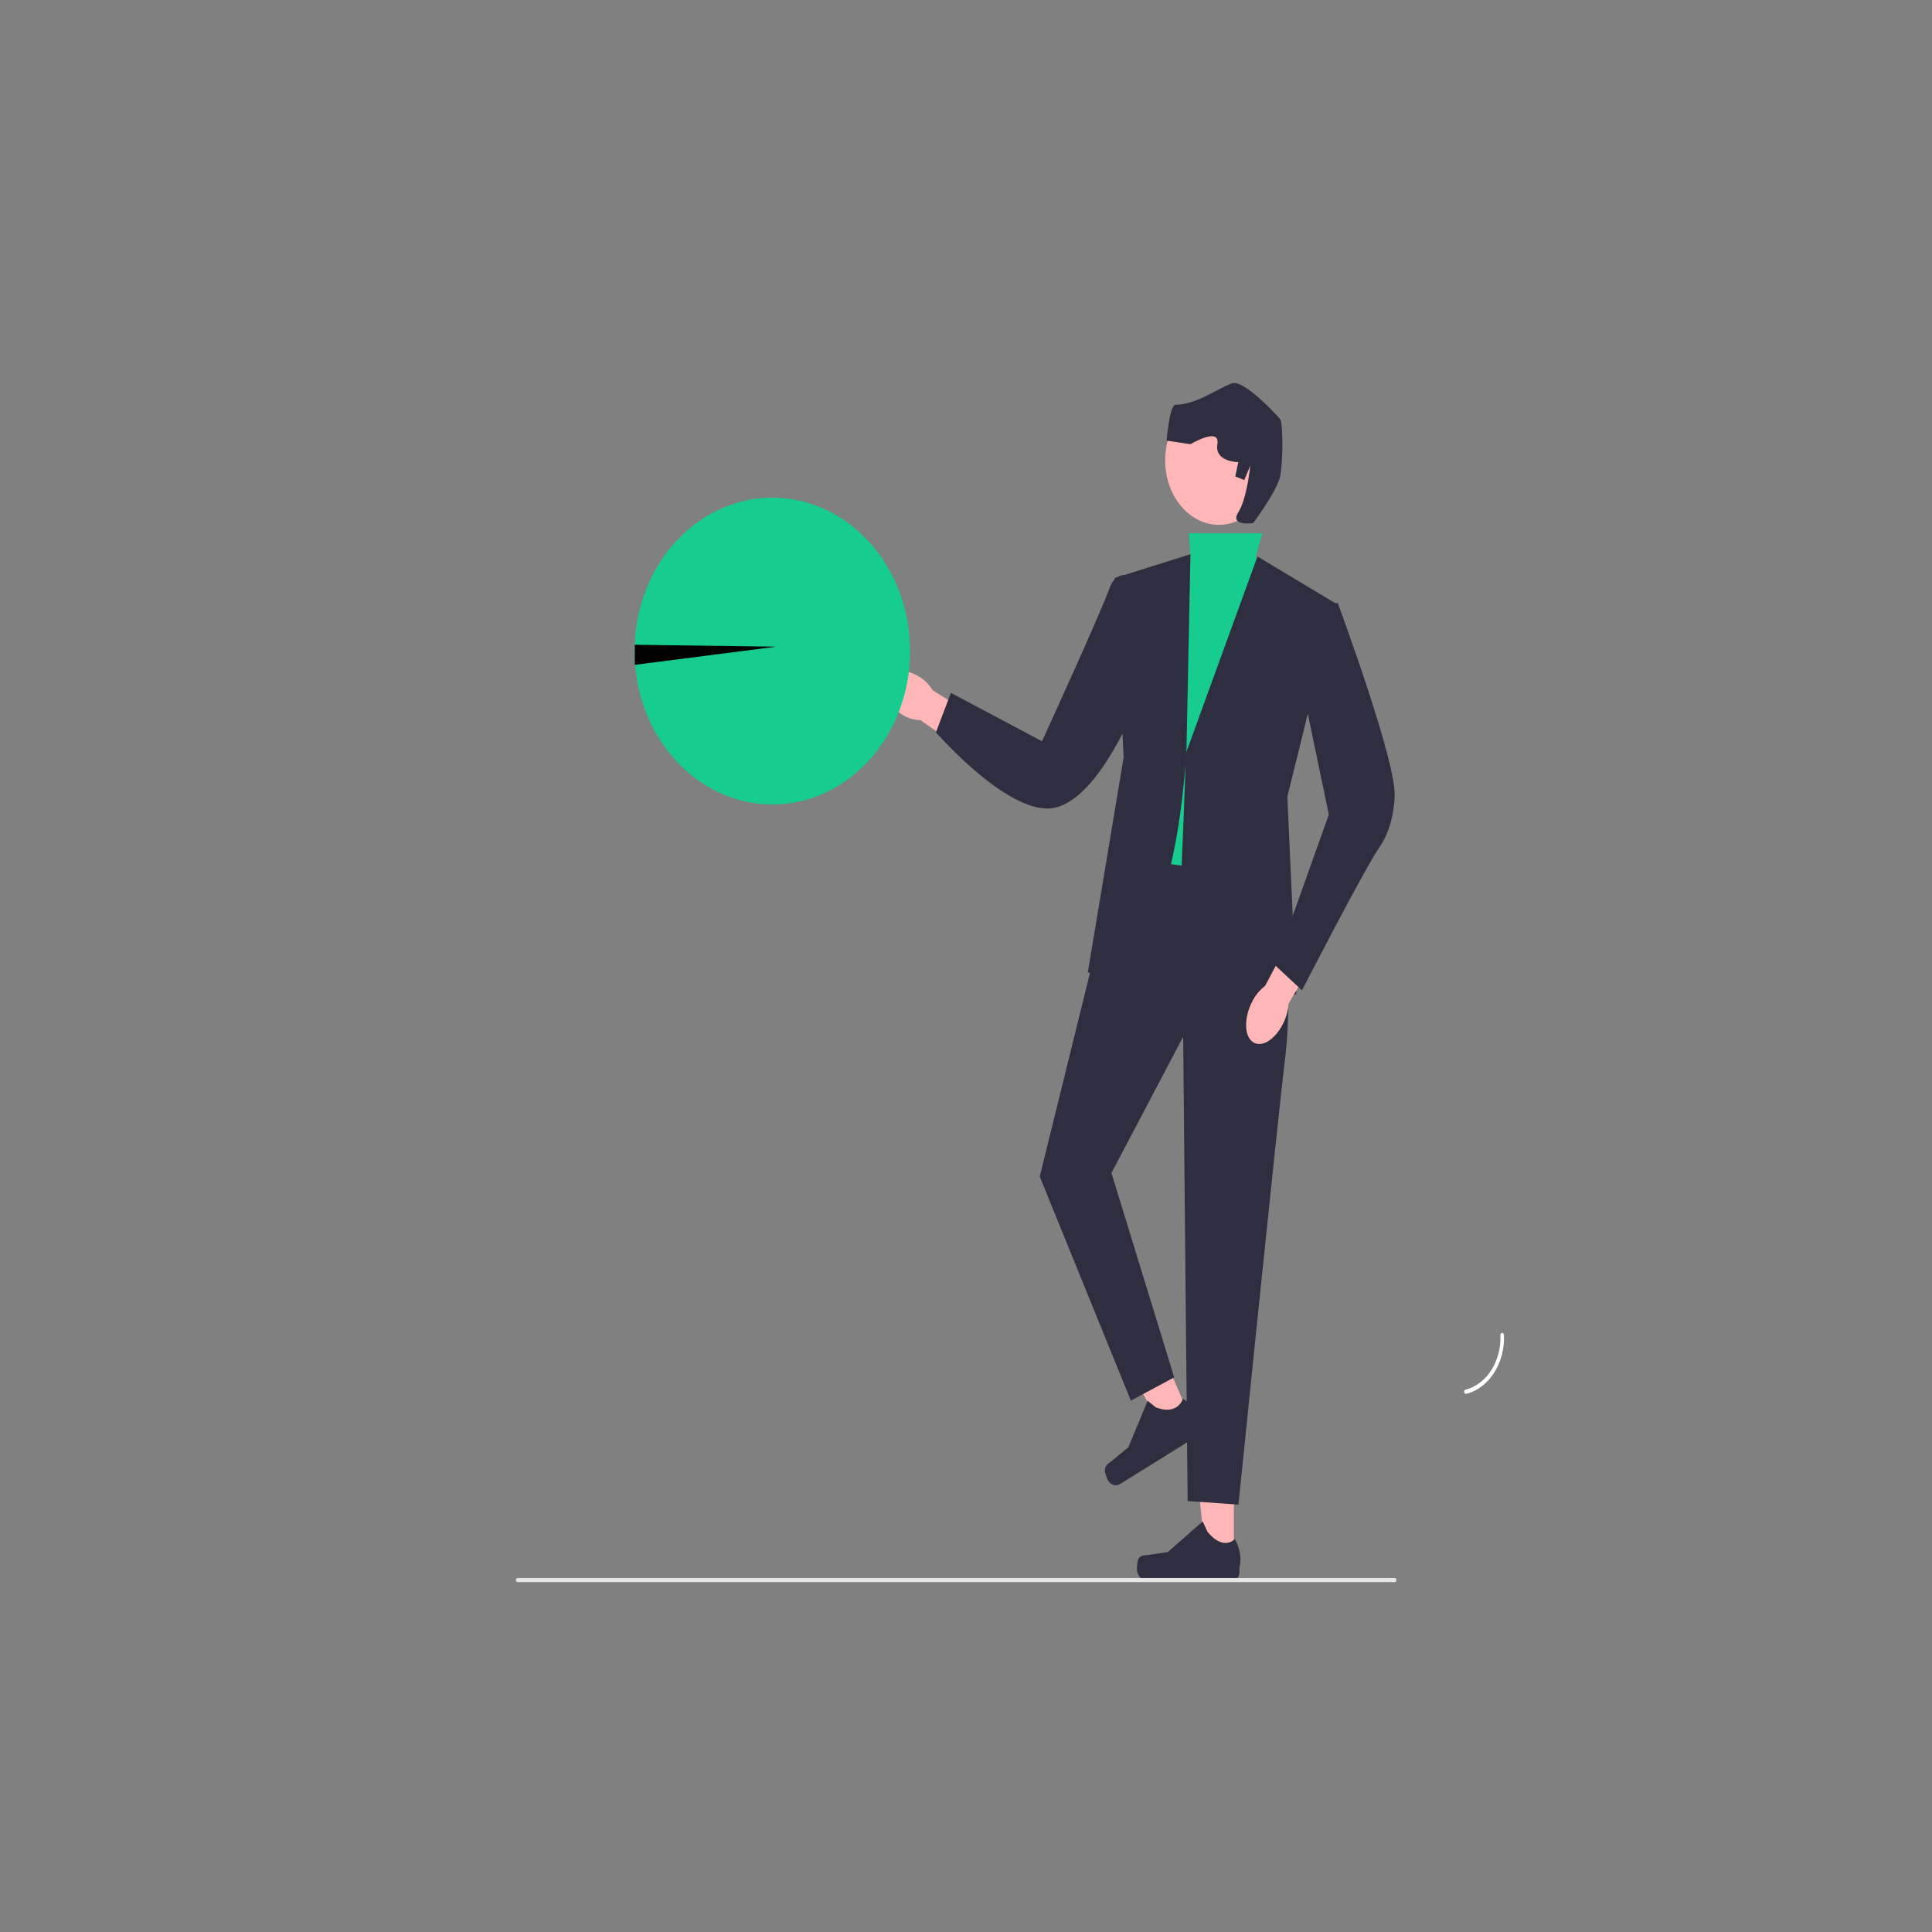 <?xml version="1.0" encoding="UTF-8" standalone="no" ?>
<!DOCTYPE svg PUBLIC "-//W3C//DTD SVG 1.1//EN" "http://www.w3.org/Graphics/SVG/1.1/DTD/svg11.dtd">
<svg xmlns="http://www.w3.org/2000/svg" xmlns:xlink="http://www.w3.org/1999/xlink" version="1.1" width="1080" height="1080" viewBox="86.11 -90 1080 1080" xml:space="preserve">
<rect x="86.11" y="-90" width="1080" height="1080" fill="#808080" stroke="none"/>
<desc>Created with Fabric.js 5.2.4</desc>
<defs>
</defs>
<rect x="0" y="0" width="100%" height="100%" fill="transparent"></rect>
<g transform="matrix(1 0 0 1 540 540)" id="d222ca0b-6e8e-4e8b-b5aa-1f3c7805660d"  >
</g>
<g transform="matrix(1 0 0 1 540 540)" id="17d3726c-09fa-4199-9178-30cc458bf16a"  >
<rect style="stroke: none; stroke-width: 1; stroke-dasharray: none; stroke-linecap: butt; stroke-dashoffset: 0; stroke-linejoin: miter; stroke-miterlimit: 4; fill: rgb(255,255,255); fill-rule: nonzero; opacity: 1; visibility: hidden;" vector-effect="non-scaling-stroke"  x="-540" y="-540" rx="0" ry="0" width="1080" height="1080" />
</g>
<g transform="matrix(-0.98 0 0 1.18 915.72 672.15)"  >
<path style="stroke: none; stroke-width: 1; stroke-dasharray: none; stroke-linecap: butt; stroke-dashoffset: 0; stroke-linejoin: miter; stroke-miterlimit: 4; fill: rgb(255,255,255); fill-rule: nonzero; opacity: 1;" vector-effect="non-scaling-stroke"  transform=" translate(-199.43, -576.66)" d="M 209.502 591.072 C 196.495 588.271 187.433 576.459 188.095 563.171 C 188.127 562.626 188.585 562.204 189.131 562.217 C 189.677 562.23 190.114 562.673 190.12 563.219 C 189.481 575.597 197.955 586.595 210.087 589.132 C 211.363 589.401 210.77 591.339 209.502 591.072 Z" stroke-linecap="round" />
</g>
<g transform="matrix(-1.15 0 0 1.38 610.3 309.8)"  >
<path style="stroke: none; stroke-width: 1; stroke-dasharray: none; stroke-linecap: butt; stroke-dashoffset: 0; stroke-linejoin: miter; stroke-miterlimit: 4; fill: rgb(255,182,182); fill-rule: nonzero; opacity: 1;" vector-effect="non-scaling-stroke"  transform=" translate(-223.37, -140.56)" d="M 240.516 140.416 C 247.296 137.027 251.043 130.782 248.885 126.468 C 246.727 122.153 239.484 121.404 232.702 124.796 C 229.974 126.113 227.602 128.065 225.783 130.487 L 197.239 145.21 L 204.433 158.457 L 231.809 142.537 C 234.839 142.536 237.825 141.809 240.516 140.416 Z" stroke-linecap="round" />
</g>
<g transform="matrix(-1.15 0 0 1.38 764.34 745.9)"  >
<polygon style="stroke: none; stroke-width: 1; stroke-dasharray: none; stroke-linecap: butt; stroke-dashoffset: 0; stroke-linejoin: miter; stroke-miterlimit: 4; fill: rgb(255,182,182); fill-rule: nonzero; opacity: 1;" vector-effect="non-scaling-stroke"  points="-10.02,26.21 3.56,26.2 10.03,-26.21 -10.03,-26.2 -10.02,26.21 " />
</g>
<g transform="matrix(-1.15 0 0 1.38 750.57 776.89)"  >
<path style="stroke: none; stroke-width: 1; stroke-dasharray: none; stroke-linecap: butt; stroke-dashoffset: 0; stroke-linejoin: miter; stroke-miterlimit: 4; fill: rgb(47,46,65); fill-rule: nonzero; opacity: 1;" vector-effect="non-scaling-stroke"  transform=" translate(-100.82, -479.15)" d="M 125.341 482.588 L 125.341 482.588 C 125.765 483.3 125.988 485.6 125.988 486.429 L 125.988 486.429 C 125.988 488.976 123.923 491.04 121.376 491.04 L 79.298 491.04 C 77.56 491.04 76.152 489.632 76.152 487.894 L 76.152 486.142 C 76.152 486.142 74.07 480.877 78.356 474.387 C 78.356 474.387 83.682 479.469 91.641 471.51 L 93.988 467.258 L 110.978 479.683 L 120.395 480.842 C 122.455 481.096 124.282 480.803 125.341 482.588 L 125.341 482.588 Z" stroke-linecap="round" />
</g>
<g transform="matrix(-1.15 0 0 1.38 727.38 674.75)"  >
<polygon style="stroke: none; stroke-width: 1; stroke-dasharray: none; stroke-linecap: butt; stroke-dashoffset: 0; stroke-linejoin: miter; stroke-miterlimit: 4; fill: rgb(255,182,182); fill-rule: nonzero; opacity: 1;" vector-effect="non-scaling-stroke"  points="-20.95,20.15 -8.88,26.39 20.95,-17.18 3.14,-26.39 -20.95,20.15 " />
</g>
<g transform="matrix(-1.15 0 0 1.38 730.46 716.07)"  >
<path style="stroke: none; stroke-width: 1; stroke-dasharray: none; stroke-linecap: butt; stroke-dashoffset: 0; stroke-linejoin: miter; stroke-miterlimit: 4; fill: rgb(47,46,65); fill-rule: nonzero; opacity: 1;" vector-effect="non-scaling-stroke"  transform=" translate(-118.37, -435.06)" d="M 141.608 446.398 L 141.608 446.398 C 141.656 447.226 140.797 449.37 140.416 450.106 L 140.416 450.106 C 139.245 452.368 136.462 453.252 134.2 452.081 L 96.833 432.735 C 95.29 431.936 94.686 430.038 95.485 428.495 L 96.291 426.939 C 96.291 426.939 96.863 421.306 103.652 417.514 C 103.652 417.514 106.046 424.475 116.774 421.066 L 120.813 418.37 L 130.187 437.215 L 138.017 442.574 C 139.73 443.746 141.487 444.326 141.607 446.398 L 141.608 446.398 Z" stroke-linecap="round" />
</g>
<g transform="matrix(-1.15 0 0 1.38 756.65 306.31)"  >
<polygon style="stroke: none; stroke-width: 1; stroke-dasharray: none; stroke-linecap: butt; stroke-dashoffset: 0; stroke-linejoin: miter; stroke-miterlimit: 4; fill: rgb(22,204,142); fill-rule: nonzero; opacity: 1;" vector-effect="non-scaling-stroke"  points="-30.5,-71.16 5.13,-71.16 4.36,-59.54 27.59,14.52 31.95,63.9 -11.62,71.16 -31.95,-20.33 -27.59,-62.45 -30.5,-71.16 " />
</g>
<g transform="matrix(-1.15 0 0 1.38 788.98 345.57)"  >
<path style="stroke: none; stroke-width: 1; stroke-dasharray: none; stroke-linecap: butt; stroke-dashoffset: 0; stroke-linejoin: miter; stroke-miterlimit: 4; fill: rgb(47,46,65); fill-rule: nonzero; opacity: 1;" vector-effect="non-scaling-stroke"  transform=" translate(-67.22, -166.55)" d="M 67.169 76.348 L 29.409 95.228 L 52.646 173.653 L 48.289 253.53 C 48.289 253.53 107.834 272.41 104.929 218.674 C 102.025 164.939 102.025 156.225 102.025 156.225 L 67.169 76.348 Z" stroke-linecap="round" />
</g>
<g transform="matrix(-1.15 0 0 1.38 665.68 296.74)"  >
<path style="stroke: none; stroke-width: 1; stroke-dasharray: none; stroke-linecap: butt; stroke-dashoffset: 0; stroke-linejoin: miter; stroke-miterlimit: 4; fill: rgb(47,46,65); fill-rule: nonzero; opacity: 1;" vector-effect="non-scaling-stroke"  transform=" translate(-176.46, -131.12)" d="M 127.44 86.131 C 127.44 86.131 136.88 79.253 141.237 89.419 C 145.594 99.585 173.914 151.142 173.914 151.142 L 218.209 131.536 L 225.471 147.511 C 225.471 147.511 189.163 182.366 167.379 178.01 C 145.594 173.653 128.166 135.893 128.166 135.893 L 127.44 86.131 Z" stroke-linecap="round" />
</g>
<g transform="matrix(-1.15 0 0 1.38 736.85 570.21)"  >
<path style="stroke: none; stroke-width: 1; stroke-dasharray: none; stroke-linecap: butt; stroke-dashoffset: 0; stroke-linejoin: miter; stroke-miterlimit: 4; fill: rgb(47,46,65); fill-rule: nonzero; opacity: 1;" vector-effect="non-scaling-stroke"  transform=" translate(-112.74, -329.41)" d="M 52.646 239.006 C 52.646 239.006 51.194 262.243 54.099 281.123 C 57.003 300.003 76.609 460.483 76.609 460.483 L 101.299 459.031 L 103.477 270.957 L 138.332 326.145 L 107.834 408.926 L 128.892 418.366 L 173.188 327.597 L 142.689 224.483 L 133.975 198.342 L 68.622 205.603 L 52.646 239.006 Z" stroke-linecap="round" />
</g>
<g transform="matrix(-1.15 0 0 1.38 722.89 336.98)"  >
<path style="stroke: none; stroke-width: 1; stroke-dasharray: none; stroke-linecap: butt; stroke-dashoffset: 0; stroke-linejoin: miter; stroke-miterlimit: 4; fill: rgb(47,46,65); fill-rule: nonzero; opacity: 1;" vector-effect="non-scaling-stroke"  transform=" translate(-125, -160.33)" d="M 149.951 244.816 C 149.951 244.816 110.739 256.434 102.025 156.225 L 100.054 75.426 L 136.88 85.062 L 132.523 157.677 L 149.951 244.816 Z" stroke-linecap="round" />
</g>
<g transform="matrix(-1.15 0 0 1.38 767.5 167.32)"  >
<circle style="stroke: none; stroke-width: 1; stroke-dasharray: none; stroke-linecap: butt; stroke-dashoffset: 0; stroke-linejoin: miter; stroke-miterlimit: 4; fill: rgb(255,182,182); fill-rule: nonzero; opacity: 1;" vector-effect="non-scaling-stroke"  cx="0" cy="0" r="26.142" />
</g>
<g transform="matrix(-1.15 0 0 1.38 770.6 163.36)"  >
<path style="stroke: none; stroke-width: 1; stroke-dasharray: none; stroke-linecap: butt; stroke-dashoffset: 0; stroke-linejoin: miter; stroke-miterlimit: 4; fill: rgb(47,46,65); fill-rule: nonzero; opacity: 1;" vector-effect="non-scaling-stroke"  transform=" translate(-80.42, -28.45)" d="M 66.443 56.742 C 66.443 56.742 54.825 43.671 53.372 37.862 C 51.92 32.053 51.92 16.077 53.372 14.625 C 54.825 13.173 70.8 -1.35 76.609 0.102 C 82.419 1.554 93.934 8.816 104.203 8.816 C 107.108 8.816 108.56 23.339 108.56 23.339 L 96.942 24.791 C 96.942 24.791 82.419 17.53 83.871 24.791 C 85.323 32.053 73.705 32.053 73.705 32.053 L 75.157 37.862 L 70.8 39.314 L 67.895 33.505 C 67.895 33.505 69.348 46.576 73.705 52.385 C 78.062 58.194 66.443 56.742 66.443 56.742 Z" stroke-linecap="round" />
</g>
<g transform="matrix(-2.2 0 0 2.45 517.84 273.95)" id="ce2cf15b-d1c4-43a3-a981-867921683c04"  >
<circle style="stroke: rgb(0,0,0); stroke-width: 0; stroke-dasharray: none; stroke-linecap: butt; stroke-dashoffset: 0; stroke-linejoin: miter; stroke-miterlimit: 4; fill: rgb(22,204,142); fill-rule: nonzero; opacity: 1;" vector-effect="non-scaling-stroke"  cx="0" cy="0" r="35" />
</g>
<g transform="matrix(-1.15 0 0 1.38 805.12 458.68)"  >
<path style="stroke: none; stroke-width: 1; stroke-dasharray: none; stroke-linecap: butt; stroke-dashoffset: 0; stroke-linejoin: miter; stroke-miterlimit: 4; fill: rgb(255,182,182); fill-rule: nonzero; opacity: 1;" vector-effect="non-scaling-stroke"  transform=" translate(-53.15, -248.49)" d="M 54.868 265.848 C 58.854 272.295 65.411 275.465 69.514 272.928 C 73.616 270.391 73.71 263.109 69.722 256.66 C 68.164 254.062 66.007 251.875 63.431 250.281 L 46.199 223.178 L 33.652 231.536 L 51.972 257.368 C 52.246 260.385 53.239 263.293 54.868 265.848 Z" stroke-linecap="round" />
</g>
<g transform="matrix(-1.15 0 0 1.38 832.31 355.37)"  >
<path style="stroke: none; stroke-width: 1; stroke-dasharray: none; stroke-linecap: butt; stroke-dashoffset: 0; stroke-linejoin: miter; stroke-miterlimit: 4; fill: rgb(47,46,65); fill-rule: nonzero; opacity: 1;" vector-effect="non-scaling-stroke"  transform=" translate(-29.38, -173.65)" d="M 35.219 95.228 L 27.957 95.228 C 27.957 95.228 -1.089 160.582 0.363 173.653 C 0.363 173.653 0.363 185.271 7.625 193.985 C 14.886 202.699 45.385 252.077 45.385 252.077 L 58.455 241.911 L 32.314 180.914 L 48.289 117.013 L 35.219 95.228 Z" stroke-linecap="round" />
</g>
<g transform="matrix(-1.15 0 0 1.38 620.62 793.27)"  >
<path style="stroke: none; stroke-width: 1; stroke-dasharray: none; stroke-linecap: butt; stroke-dashoffset: 0; stroke-linejoin: miter; stroke-miterlimit: 4; fill: rgb(230,230,230); fill-rule: nonzero; opacity: 1;" vector-effect="non-scaling-stroke"  transform=" translate(-214.02, -491.02)" d="M 428.04 491.016 L 428.04 491.016 C 428.04 491.48 427.664 491.856 427.2 491.856 L 0.84 491.856 C 0.376 491.856 0 491.48 0 491.016 L 0 491.016 C 0 490.552 0.376 490.176 0.84 490.176 L 427.2 490.176 C 427.664 490.176 428.04 490.552 428.04 491.016 Z" stroke-linecap="round" />
</g>
<g transform="matrix(0 0 0 0 0 0)"  >
<g style=""   >
</g>
</g>
<g transform="matrix(0 0 0 0 0 0)"  >
<g style=""   >
</g>
</g>
<g transform="matrix(0 0 0 0 0 0)"  >
<g style=""   >
</g>
</g>
<g transform="matrix(0 0 0 0 0 0)"  >
<g style=""   >
</g>
</g>
<g transform="matrix(0 -0.15 -1.22 0.07 480.5 273.77)" id="c81a0919-fb8f-4c8a-9cdf-5b3f24bee92a"  >
<polygon style="stroke: rgb(0,0,0); stroke-width: 0; stroke-dasharray: none; stroke-linecap: butt; stroke-dashoffset: 0; stroke-linejoin: miter; stroke-miterlimit: 4; fill: rgb(0,0,0); fill-rule: nonzero; opacity: 1;" vector-effect="non-scaling-stroke"  points="-37.43,32.41 0,-32.41 37.43,32.41 " />
</g>
<g transform="matrix(0 0 0 0 0 0)"  >
<g style=""   >
</g>
</g>
</svg>